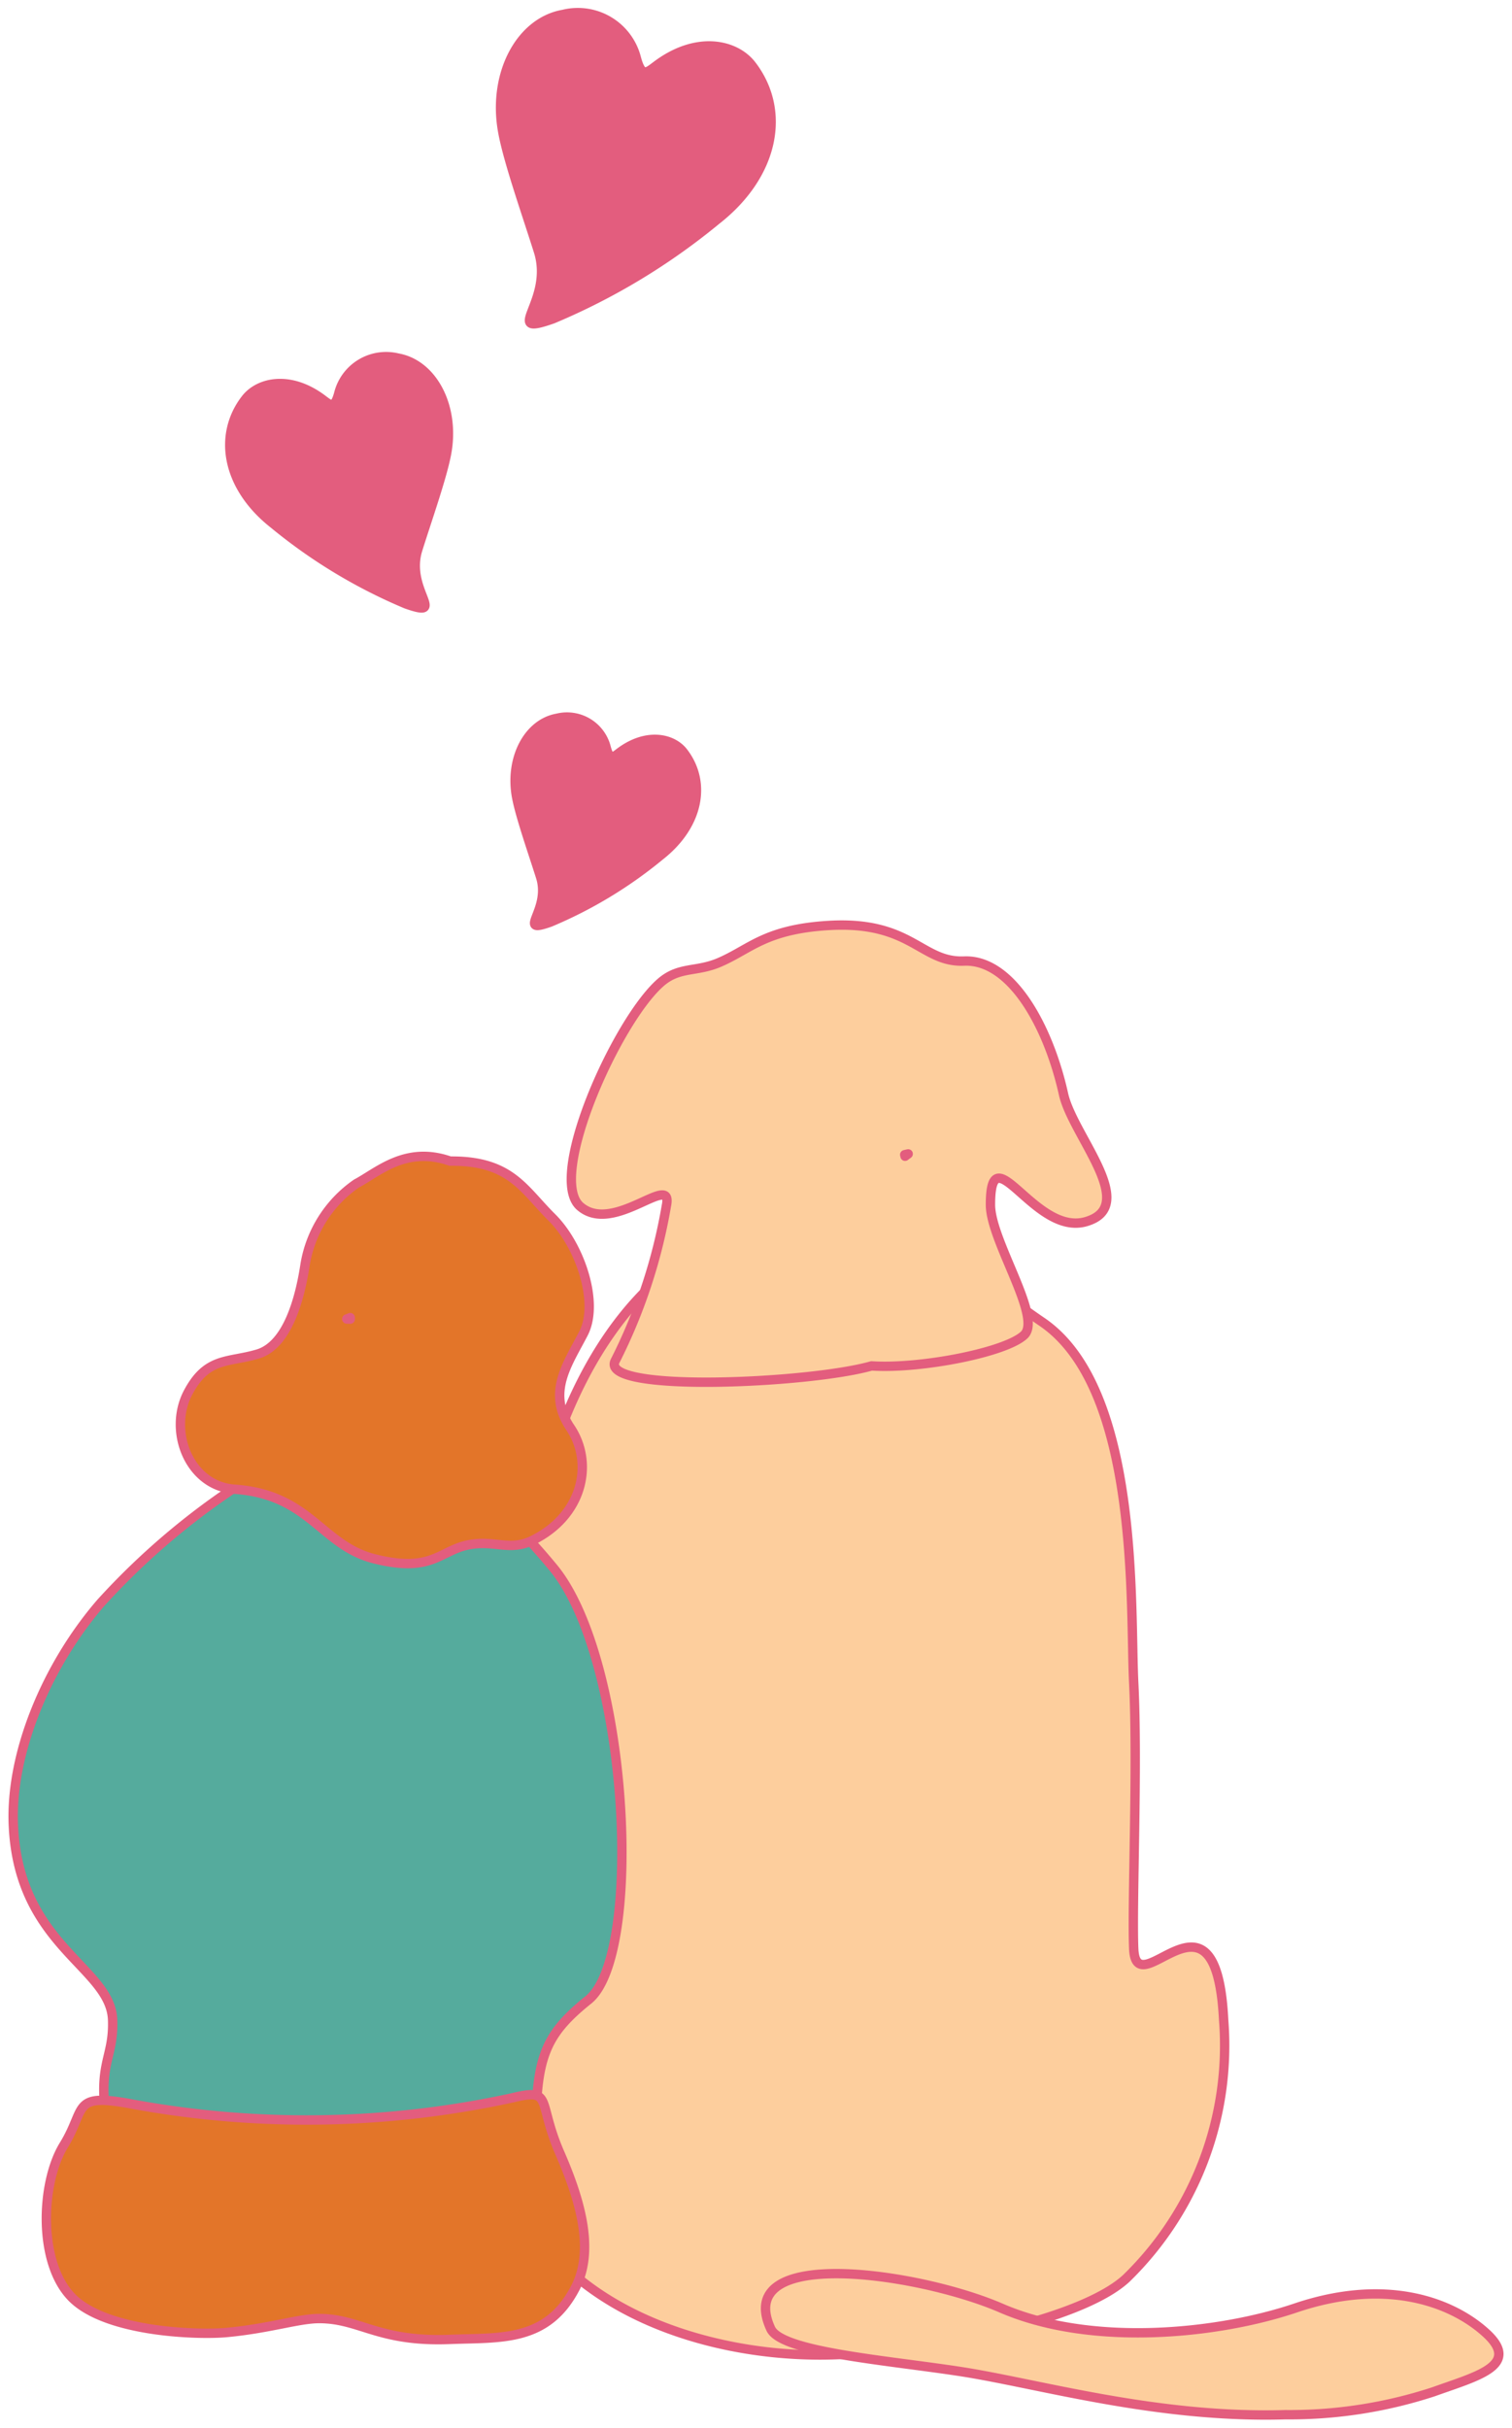 <svg id="グループ_1877" data-name="グループ 1877" xmlns="http://www.w3.org/2000/svg" xmlns:xlink="http://www.w3.org/1999/xlink" width="80.701" height="129.52" viewBox="0 0 80.701 129.52">
  <defs>
    <clipPath id="clip-path">
      <rect id="長方形_395" data-name="長方形 395" width="80.701" height="129.519" fill="none"/>
    </clipPath>
  </defs>
  <g id="グループ_1876" data-name="グループ 1876" transform="translate(0 0)" clip-path="url(#clip-path)">
    <path id="パス_5653" data-name="パス 5653" d="M17.5,21.018a23.433,23.433,0,0,1-5.845,3.528c-1.854.654.059-.607-.508-2.41-.419-1.329-1.076-3.194-1.278-4.25-.388-2.062.615-3.946,2.166-4.219a2.157,2.157,0,0,1,2.6,1.52c.194.758.379.573.742.3,1.433-1.073,2.809-.761,3.387-.011,1.244,1.609.845,3.9-1.258,5.542" transform="translate(17.707 24.644)" fill="#e35d7e"/>
    <path id="パス_5654" data-name="パス 5654" d="M17.5,21.018a23.433,23.433,0,0,1-5.845,3.528c-1.854.654.059-.607-.508-2.41-.419-1.329-1.076-3.194-1.278-4.25-.388-2.062.615-3.946,2.166-4.219a2.157,2.157,0,0,1,2.6,1.52c.194.758.379.573.742.3,1.433-1.073,2.809-.761,3.387-.011C20.007,17.086,19.608,19.375,17.5,21.018Z" transform="translate(17.707 24.644)" fill="none" stroke="#e35d7e" stroke-linecap="round" stroke-linejoin="round" stroke-width="0.5"/>
    <path id="パス_5655" data-name="パス 5655" d="M6.732,15.7a28.354,28.354,0,0,0,7.053,4.255c2.239.789-.067-.73.615-2.9.5-1.6,1.3-3.854,1.539-5.129.466-2.489-.744-4.764-2.609-5.092A2.608,2.608,0,0,0,10.2,8.667c-.236.916-.455.694-.893.365-1.727-1.295-3.387-.921-4.09-.014-1.5,1.941-1.017,4.7,1.52,6.685" transform="translate(7.896 12.263)" fill="#e35d7e"/>
    <path id="パス_5656" data-name="パス 5656" d="M6.732,15.7a28.354,28.354,0,0,0,7.053,4.255c2.239.789-.067-.73.615-2.9.5-1.6,1.3-3.854,1.539-5.129.466-2.489-.744-4.764-2.609-5.092A2.608,2.608,0,0,0,10.2,8.667c-.236.916-.455.694-.893.365-1.727-1.295-3.387-.921-4.09-.014C3.713,10.959,4.2,13.72,6.732,15.7Z" transform="translate(7.896 12.263)" fill="none" stroke="#e35d7e" stroke-linecap="round" stroke-linejoin="round" stroke-width="0.5"/>
    <path id="パス_5657" data-name="パス 5657" d="M21.027,11.291A34.99,34.99,0,0,1,12.3,16.558c-2.772.977.081-.9-.761-3.6-.624-1.983-1.607-4.769-1.9-6.345-.579-3.081.918-5.9,3.227-6.3a3.224,3.224,0,0,1,3.879,2.267c.292,1.135.565.857,1.107.452,2.138-1.6,4.191-1.14,5.059-.017,1.857,2.4,1.258,5.82-1.879,8.272" transform="translate(17.202 0.454)" fill="#e35d7e"/>
    <path id="パス_5658" data-name="パス 5658" d="M21.027,11.291A34.99,34.99,0,0,1,12.3,16.558c-2.772.977.081-.9-.761-3.6-.624-1.983-1.607-4.769-1.9-6.345-.579-3.081.918-5.9,3.227-6.3a3.224,3.224,0,0,1,3.879,2.267c.292,1.135.565.857,1.107.452,2.138-1.6,4.191-1.14,5.059-.017C24.763,5.421,24.165,8.839,21.027,11.291Z" transform="translate(17.202 0.454)" fill="none" stroke="#e35d7e" stroke-linecap="round" stroke-linejoin="round" stroke-width="0.5"/>
    <path id="パス_5659" data-name="パス 5659" d="M12.891,78.058c3.843,4.559,10.966,6.151,16.547,5.668,5.775-.5,12.238-2.011,14.393-4a17.315,17.315,0,0,0,5.2-13.792c-.4-8-4.666-.615-4.8-3.8-.1-2.483.225-9.71,0-14.193-.2-4,.36-15.673-4.9-19.241-4.2-2.848-6-5.548-11.544-5.548-6.6,0-5.064-.767-9.747,4.048-5.247,5.4-6.6,14.544-6.6,19.541,0,6.809,2.727,15.7.2,14.791C7.61,60.1,8.321,72.637,12.891,78.058" transform="translate(16.279 41.806)" fill="#fdce9d"/>
    <path id="パス_5660" data-name="パス 5660" d="M12.891,78.058c3.843,4.559,10.966,6.151,16.547,5.668,5.775-.5,12.238-2.011,14.393-4a17.315,17.315,0,0,0,5.2-13.792c-.4-8-4.666-.615-4.8-3.8-.1-2.483.225-9.71,0-14.193-.2-4,.36-15.673-4.9-19.241-4.2-2.848-6-5.548-11.544-5.548-6.6,0-5.064-.767-9.747,4.048-5.247,5.4-6.6,14.544-6.6,19.541,0,6.809,2.727,15.7.2,14.791C7.61,60.1,8.321,72.637,12.891,78.058Z" transform="translate(16.279 41.806)" fill="none" stroke="#e35d7e" stroke-linecap="round" stroke-linejoin="round" stroke-width="0.5"/>
    <path id="パス_5661" data-name="パス 5661" d="M15.928,32.526a29.159,29.159,0,0,1-2.744,8.3c-.778,1.713,10.446,1.183,13.693.25,2.607.171,7.163-.716,8.146-1.649s-1.8-5.039-1.8-6.946c0-3.949,2.348,1.7,5.1.9,2.879-.837-.708-4.578-1.2-6.8-.8-3.6-2.772-7.2-5.3-7.1-2.3.1-2.8-2.149-7.2-1.9-3.438.2-4.216,1.267-5.876,1.977-1.242.531-2.152.2-3.152,1.09-2.343,2.076-6.064,10.384-4.267,11.924s4.977-1.913,4.6-.053M28.647,29.81l.185-.042c-.053.039-.112.081-.166.124Z" transform="translate(19.641 31.781)" fill="#fdce9d"/>
    <path id="パス_5662" data-name="パス 5662" d="M15.928,32.526a29.159,29.159,0,0,1-2.744,8.3c-.778,1.713,10.446,1.183,13.693.25,2.607.171,7.163-.716,8.146-1.649s-1.8-5.039-1.8-6.946c0-3.949,2.348,1.7,5.1.9,2.879-.837-.708-4.578-1.2-6.8-.8-3.6-2.772-7.2-5.3-7.1-2.3.1-2.8-2.149-7.2-1.9-3.438.2-4.216,1.267-5.876,1.977-1.242.531-2.152.2-3.152,1.09-2.343,2.076-6.064,10.384-4.267,11.924S16.31,30.667,15.928,32.526ZM28.647,29.81l.185-.042c-.053.039-.112.081-.166.124Z" transform="translate(19.641 31.781)" fill="none" stroke="#e35d7e" stroke-linecap="round" stroke-linejoin="round" stroke-width="0.5"/>
    <path id="パス_5663" data-name="パス 5663" d="M14.825,46.117c-2.067-4.469,7.924-3,12.292-1.107,4.814,2.09,11.558,1.4,15.713,0,4.741-1.607,8.258-.382,10.134,1.3,1.963,1.758-.452,2.334-2.761,3.166A24.7,24.7,0,0,1,42.3,50.7c-6.913.208-13.23-1.674-17.387-2.309-3.989-.61-9.519-1.034-10.092-2.275" transform="translate(26.313 78.1)" fill="#fdce9d"/>
    <path id="パス_5664" data-name="パス 5664" d="M14.825,46.117c-2.067-4.469,7.924-3,12.292-1.107,4.814,2.09,11.558,1.4,15.713,0,4.741-1.607,8.258-.382,10.134,1.3,1.963,1.758-.452,2.334-2.761,3.166A24.7,24.7,0,0,1,42.3,50.7c-6.913.208-13.23-1.674-17.387-2.309C20.929,47.783,15.4,47.358,14.825,46.117Z" transform="translate(26.313 78.1)" fill="none" stroke="#e35d7e" stroke-linecap="round" stroke-linejoin="round" stroke-width="0.5"/>
    <path id="パス_5665" data-name="パス 5665" d="M29.078,33.771c-3.39-4.1-5.039-4.576-8.016-5.781a10.458,10.458,0,0,0-7.873.795,38.513,38.513,0,0,0-8.255,6.856C1.972,39.069.1,43.74.259,47.481c.27,6.48,5.213,7.587,5.3,10.426.07,2.216-.963,2.3-.169,6.23.354,1.733,2.643.528,4.121.211s6.385-.4,7.4.059a13.027,13.027,0,0,0,5.8,1.649c2.744.037,5.421-1.567,5.432-2.376.056-3.755.469-4.983,2.806-6.854,2.986-2.39,2.16-18.176-1.871-23.055" transform="translate(0.452 49.85)" fill="#55ab9d"/>
    <path id="パス_5666" data-name="パス 5666" d="M29.078,33.771c-3.39-4.1-5.039-4.576-8.016-5.781a10.458,10.458,0,0,0-7.873.795,38.513,38.513,0,0,0-8.255,6.856C1.972,39.069.1,43.74.259,47.481c.27,6.48,5.213,7.587,5.3,10.426.07,2.216-.963,2.3-.169,6.23.354,1.733,2.643.528,4.121.211s6.385-.4,7.4.059a13.027,13.027,0,0,0,5.8,1.649c2.744.037,5.421-1.567,5.432-2.376.056-3.755.469-4.983,2.806-6.854C33.934,54.436,33.109,38.65,29.078,33.771Z" transform="translate(0.452 49.85)" fill="none" stroke="#e35d7e" stroke-linecap="round" stroke-linejoin="round" stroke-width="0.5"/>
    <path id="パス_5667" data-name="パス 5667" d="M5.489,40.283a51.558,51.558,0,0,0,20.241-.334c2.227-.539,1.329.132,2.559,2.949s1.8,5.3.82,7.188c-1.506,2.893-3.944,2.638-6.7,2.744-3.826.149-4.781-1.112-6.969-1.112-1.1,0-2.6.52-4.918.742-1.52.146-6.421,0-8.266-1.854s-1.674-6.14-.444-8.14.379-2.806,3.674-2.182" transform="translate(1.595 71.954)" fill="#e37529"/>
    <path id="パス_5668" data-name="パス 5668" d="M5.489,40.283a51.558,51.558,0,0,0,20.241-.334c2.227-.539,1.329.132,2.559,2.949s1.8,5.3.82,7.188c-1.506,2.893-3.944,2.638-6.7,2.744-3.826.149-4.781-1.112-6.969-1.112-1.1,0-2.6.52-4.918.742-1.52.146-6.421,0-8.266-1.854s-1.674-6.14-.444-8.14S2.194,39.66,5.489,40.283Z" transform="translate(1.595 71.954)" fill="none" stroke="#e35d7e" stroke-linecap="round" stroke-linejoin="round" stroke-width="0.5"/>
    <path id="パス_5669" data-name="パス 5669" d="M24.949,31.388c.829-1.621-.183-4.677-1.7-6.177s-2.188-3.031-5.427-3c-2.368-.829-3.851.593-5,1.2a6.545,6.545,0,0,0-2.739,4.317c-.272,1.809-.938,4.3-2.525,4.772s-2.713.14-3.727,2.07c-1.07,2.045.067,4.974,2.486,5.143,4.042.281,4.623,3,7.469,3.713,3.2.806,3.511-.551,5.227-.781,1.284-.174,2.039.362,3.2-.2,2.7-1.32,3.295-4.126,2.025-6.014s-.121-3.427.713-5.048m-12.457-.747-.185-.008c.062-.022.126-.045.185-.073Z" transform="translate(6.201 39.722)" fill="#e37529"/>
    <path id="パス_5670" data-name="パス 5670" d="M24.949,31.388c.829-1.621-.183-4.677-1.7-6.177s-2.188-3.031-5.427-3c-2.368-.829-3.851.593-5,1.2a6.545,6.545,0,0,0-2.739,4.317c-.272,1.809-.938,4.3-2.525,4.772s-2.713.14-3.727,2.07c-1.07,2.045.067,4.974,2.486,5.143,4.042.281,4.623,3,7.469,3.713,3.2.806,3.511-.551,5.227-.781,1.284-.174,2.039.362,3.2-.2,2.7-1.32,3.295-4.126,2.025-6.014S24.115,33.009,24.949,31.388Zm-12.457-.747-.185-.008c.062-.022.126-.045.185-.073Z" transform="translate(6.201 39.722)" fill="none" stroke="#e35d7e" stroke-linecap="round" stroke-linejoin="round" stroke-width="0.5"/>
  </g>
</svg>
